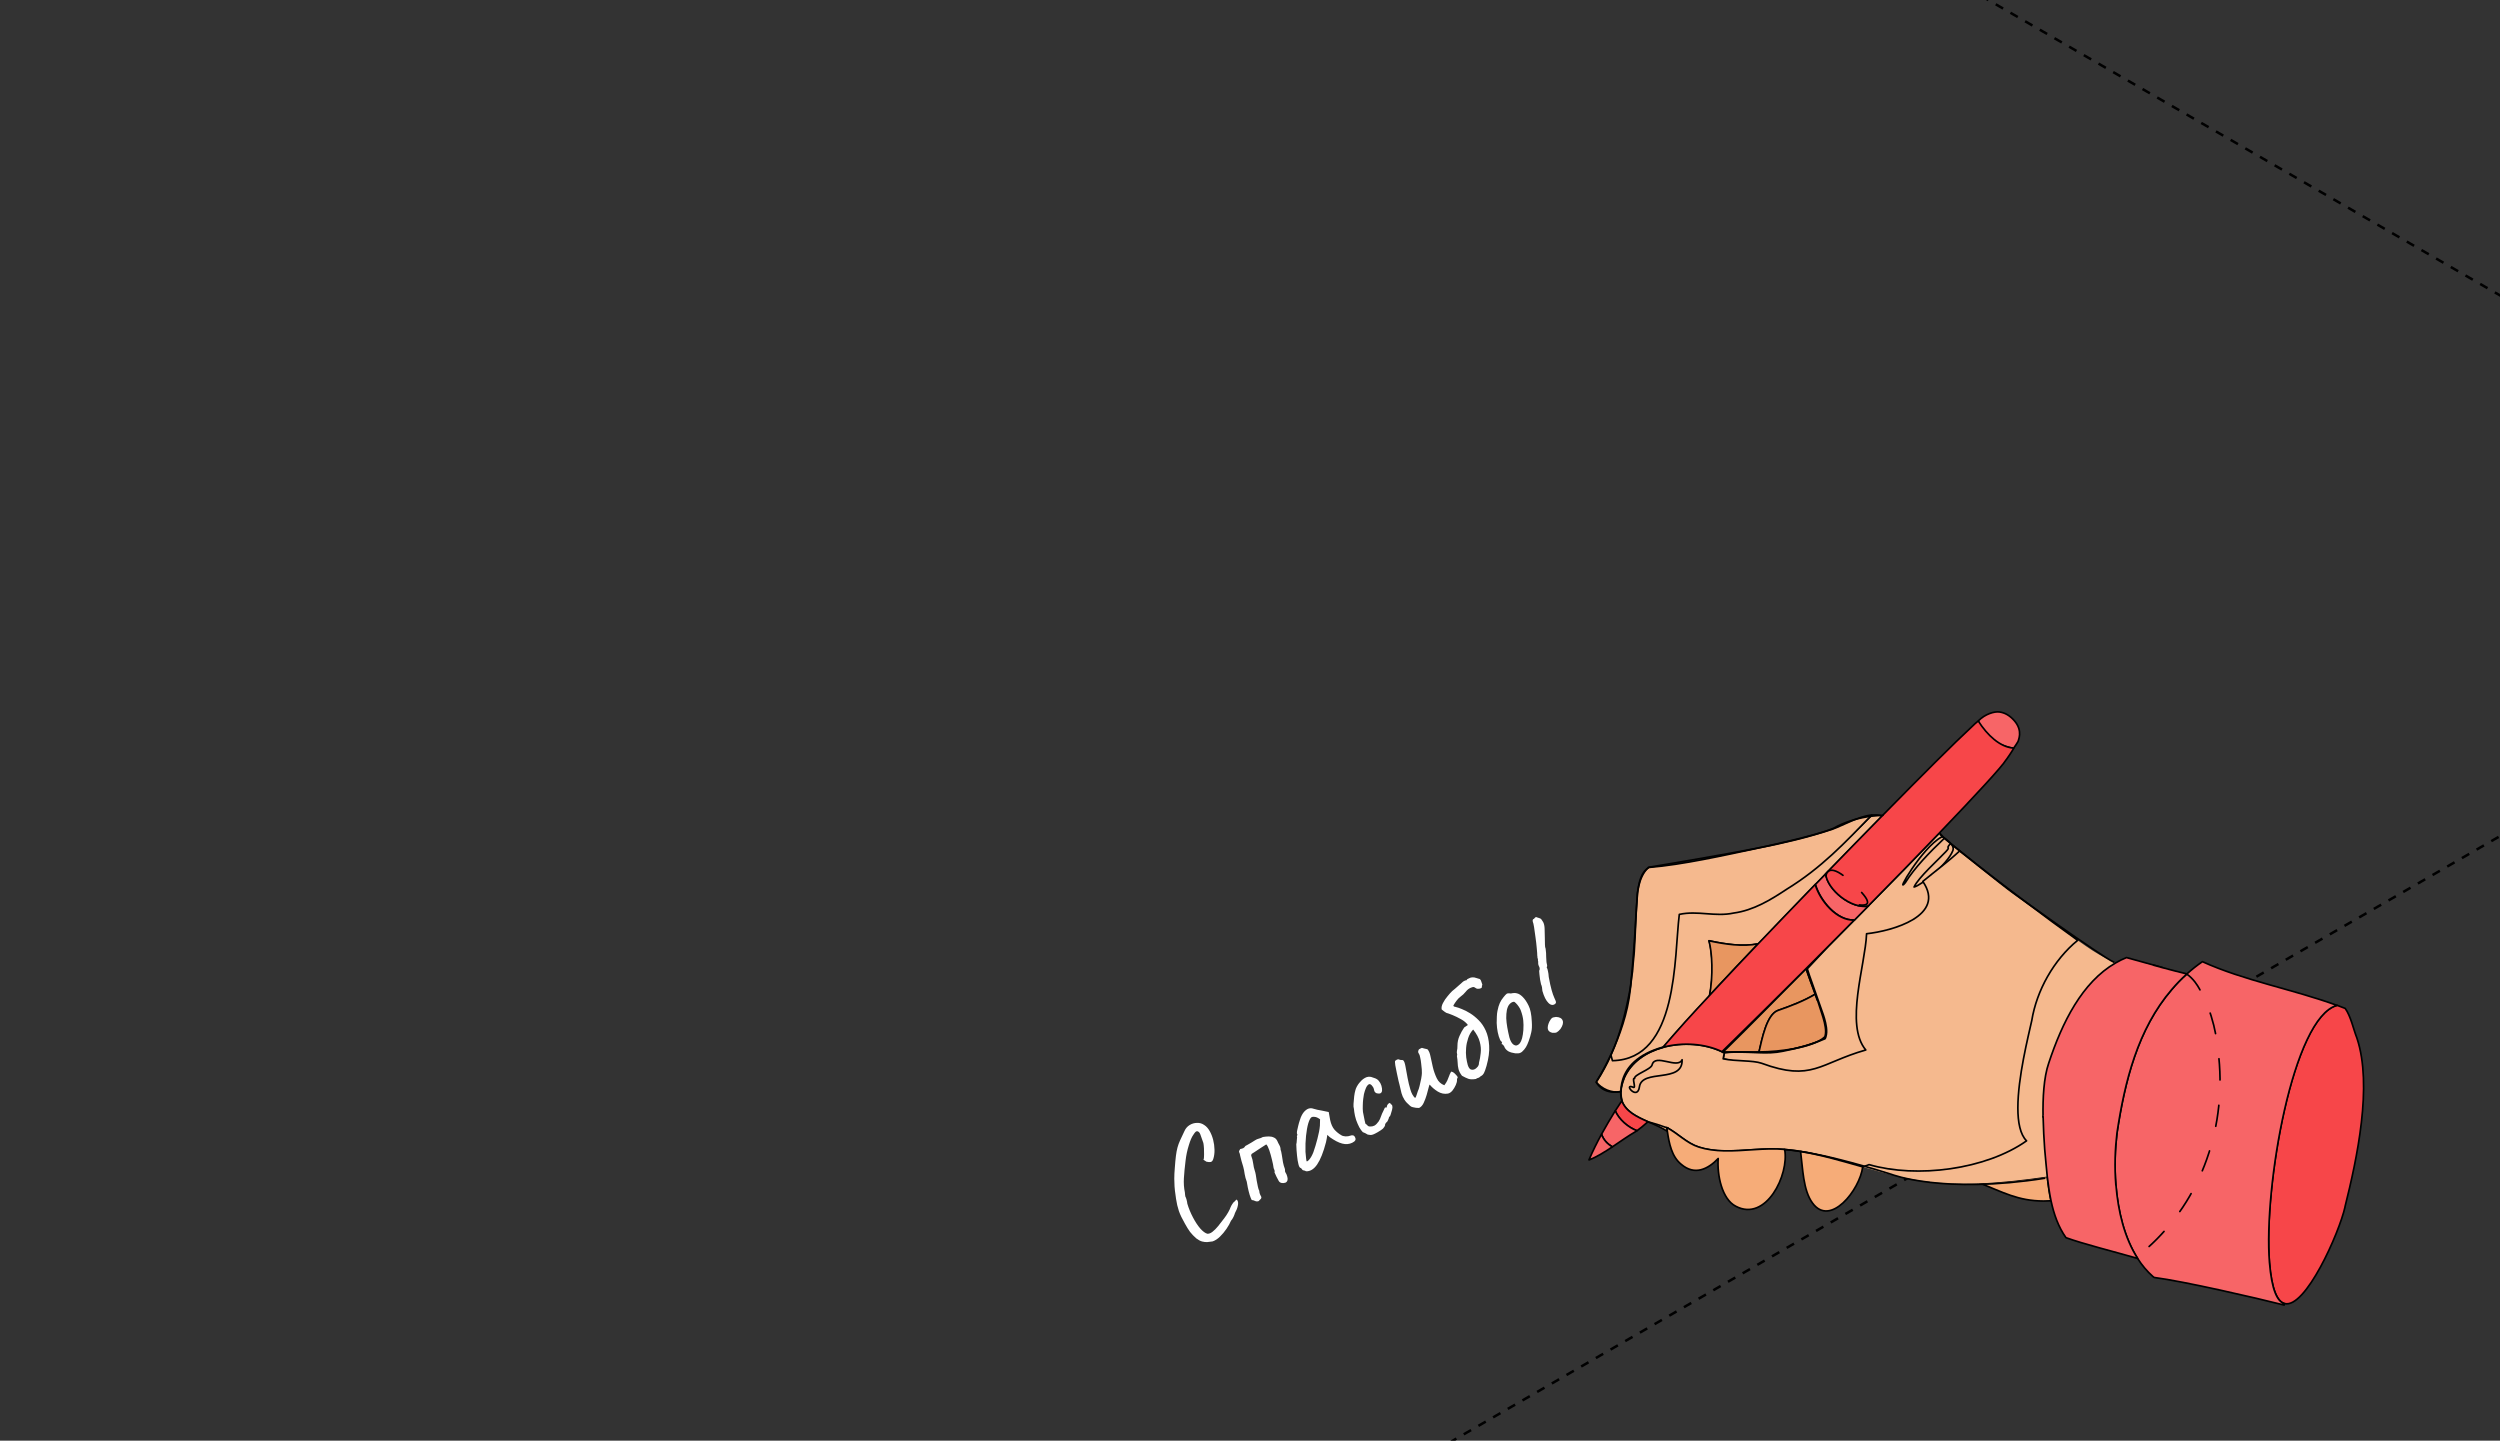 <?xml version="1.0" encoding="UTF-8"?> <svg xmlns="http://www.w3.org/2000/svg" width="590" height="340" viewBox="0 0 590 340" fill="none"><rect x="0" y="0" width="590" height="340" fill="#333333" stroke="none"/><g clip-path="url(#clip0_7649_3606)"><path d="M717.844 123.516L211.996 415.533" stroke="black" stroke-width="0.6" stroke-linejoin="round" stroke-dasharray="2 2"></path><path d="M286.18 292.973C285.796 293.028 285.396 293.079 284.979 293.125C284.584 293.16 284.156 293.116 283.697 292.993C283.271 292.879 282.81 292.632 282.314 292.253C281.758 291.77 281.271 291.262 280.852 290.728C280.453 290.182 280.043 289.519 279.619 288.738C278.995 287.657 278.528 286.679 278.218 285.806C277.916 284.899 277.691 283.934 277.544 282.911C277.549 282.824 277.52 282.606 277.456 282.255C277.401 281.871 277.344 281.46 277.285 281.023C277.248 280.574 277.216 280.231 277.191 279.996C277.154 279.547 277.133 278.935 277.13 278.161C277.135 277.355 277.173 276.557 277.244 275.768C277.331 274.526 277.422 273.531 277.517 272.784C277.612 272.036 277.734 271.383 277.883 270.826C278.032 270.269 278.235 269.708 278.492 269.144C278.757 268.548 279.105 267.807 279.536 266.921C279.801 266.324 280.198 265.859 280.726 265.527C281.275 265.182 281.867 265.006 282.501 265.001C283.123 264.974 283.692 265.144 284.209 265.511C284.69 265.816 285.11 266.28 285.47 266.903C285.818 267.506 286.096 268.204 286.305 268.998C286.502 269.771 286.608 270.555 286.624 271.35C286.639 272.145 286.543 272.865 286.334 273.512C286.208 273.918 286.013 274.155 285.748 274.225C285.504 274.283 285.159 274.26 284.712 274.158C284.321 273.913 284.097 273.765 284.04 273.715C284.004 273.652 284.022 273.587 284.093 273.518C284.133 273.3 284.156 272.955 284.16 272.482C284.163 272.008 284.155 271.514 284.135 270.999C284.103 270.464 284.056 270.047 283.996 269.75C283.658 268.781 283.418 268.101 283.277 267.712C283.123 267.302 282.899 267.057 282.604 266.978C282.472 266.943 282.33 266.984 282.175 267.101C282.042 267.206 281.852 267.454 281.607 267.845C281.249 268.328 280.896 269.156 280.547 270.328C280.185 271.478 279.935 272.676 279.794 273.921C279.599 275.503 279.467 276.881 279.398 278.058C279.328 279.234 279.406 280.353 279.631 281.414C279.638 281.522 279.655 281.719 279.683 282.008C279.732 282.285 279.756 282.423 279.756 282.423C279.825 282.494 279.914 282.72 280.023 283.101C280.12 283.46 280.182 283.785 280.21 284.073C280.534 285.161 280.975 286.237 281.533 287.3C282.079 288.343 282.653 289.217 283.255 289.923C283.877 290.616 284.434 291.029 284.926 291.161C285.304 291.192 285.704 291.044 286.125 290.718C286.567 290.38 287.024 289.922 287.494 289.346C287.965 288.769 288.434 288.165 288.902 287.535C289.281 287.039 289.606 286.547 289.878 286.057C290.149 285.568 290.335 285.17 290.435 284.863C290.529 284.642 290.665 284.397 290.842 284.129C291.029 283.827 291.215 283.622 291.402 283.514C291.633 283.242 291.776 283.105 291.829 283.102C291.883 283.098 291.958 283.18 292.054 283.346C292.222 283.637 292.241 284.055 292.113 284.601C292.005 285.134 291.786 285.69 291.455 286.269C291.385 286.531 291.268 286.834 291.106 287.177C290.944 287.52 290.747 287.828 290.516 288.1C290.272 288.684 289.917 289.318 289.453 290.002C288.989 290.686 288.472 291.303 287.903 291.853C287.355 292.391 286.78 292.765 286.18 292.973ZM297.045 283.457C296.772 283.56 296.508 283.559 296.255 283.456C296.01 283.32 295.725 283.235 295.401 283.201C295.269 282.972 295.111 282.579 294.927 282.02C294.751 281.428 294.603 280.835 294.481 280.24C294.347 279.625 294.267 279.173 294.238 278.884C294.01 278.295 293.845 277.698 293.744 277.091C293.664 276.472 293.548 275.888 293.397 275.338C293.261 274.862 293.126 274.413 292.993 273.991C292.881 273.557 292.775 273.133 292.675 272.72C292.623 272.39 292.567 272.173 292.507 272.069C292.435 271.944 292.402 271.838 292.407 271.752C292.422 271.633 292.517 271.439 292.695 271.17C292.972 271.121 293.209 271.053 293.408 270.966C293.616 270.846 293.773 270.686 293.88 270.486C293.888 270.453 294.044 270.363 294.347 270.216C294.659 270.036 295.002 269.838 295.376 269.622C295.75 269.406 296.025 269.234 296.2 269.105C296.479 268.916 296.777 268.785 297.096 268.713C297.414 268.64 297.729 268.513 298.041 268.333C298.519 268.251 298.979 268.207 299.42 268.202C299.86 268.197 300.252 268.276 300.595 268.438C300.947 268.567 301.227 268.836 301.434 269.243C301.572 269.578 301.737 269.912 301.929 270.245C302.121 270.578 302.218 270.937 302.22 271.324C302.319 271.544 302.413 271.947 302.502 272.533C302.579 273.098 302.674 273.695 302.787 274.322C302.909 274.917 303.045 275.393 303.195 275.75C303.259 275.907 303.28 276.089 303.26 276.294C303.249 276.467 303.302 276.63 303.419 276.785C303.559 276.98 303.678 277.258 303.775 277.618C303.881 277.945 303.909 278.234 303.859 278.484C303.792 278.8 303.612 279.015 303.318 279.129C303.011 279.223 302.7 279.236 302.384 279.169C302.077 279.069 301.862 278.889 301.739 278.627C301.595 278.378 301.431 278.07 301.248 277.705C301.074 277.307 300.919 276.967 300.784 276.685C300.845 276.455 300.84 276.278 300.768 276.153C300.705 275.996 300.642 275.838 300.578 275.681C300.513 275.136 300.382 274.478 300.186 273.704C299.997 272.899 299.786 272.148 299.55 271.452C299.315 270.757 299.078 270.298 298.839 270.076C298.506 270.268 298.082 270.54 297.565 270.894C297.037 271.227 296.556 271.546 296.123 271.852C295.698 272.124 295.465 272.273 295.424 272.297C295.353 272.366 295.31 272.46 295.295 272.579C295.269 272.677 295.274 272.757 295.31 272.82C295.527 273.387 295.675 273.981 295.755 274.599C295.824 275.197 295.956 275.786 296.152 276.366C296.215 276.523 296.286 276.815 296.366 277.24C296.433 277.645 296.503 278.103 296.577 278.614C296.66 279.093 296.753 279.566 296.856 280.033C296.947 280.479 297.059 280.817 297.191 281.045C297.192 281.239 297.225 281.441 297.292 281.652C297.358 281.863 297.475 282.114 297.643 282.405C297.719 282.584 297.701 282.746 297.592 282.892C297.482 283.039 297.3 283.227 297.045 283.457ZM308.224 276.421C308.045 276.303 307.869 276.238 307.696 276.227C307.512 276.195 307.395 276.138 307.347 276.054C307.299 275.971 307.241 275.894 307.172 275.823C307.112 275.719 307.017 275.65 306.885 275.614C306.71 275.55 306.558 275.263 306.431 274.755C306.291 274.225 306.181 273.555 306.1 272.742C306.007 271.909 305.948 271.015 305.923 270.059C305.993 269.797 306.034 269.483 306.044 269.117C306.054 268.75 306.077 268.502 306.112 268.371C306.064 268.288 306.053 268.197 306.079 268.098C306.094 267.979 306.143 267.896 306.226 267.848L306.118 267.661C306.058 267.557 306.049 267.326 306.092 266.969C306.156 266.599 306.25 266.185 306.373 265.726C306.484 265.246 306.617 264.781 306.773 264.331C306.916 263.86 307.056 263.502 307.192 263.258C307.461 262.715 307.805 262.28 308.227 261.954C308.669 261.615 309.134 261.485 309.623 261.563C309.721 261.59 309.885 261.634 310.114 261.695C310.344 261.757 310.606 261.827 310.901 261.906C311.205 261.952 311.515 262.009 311.831 262.076L313.578 262.439L313.917 264.322C314.127 265.309 314.474 266.078 314.959 266.63C315.464 267.17 315.984 267.59 316.518 267.891C316.754 268.06 317.088 268.158 317.52 268.186C317.973 268.202 318.356 268.146 318.671 268.02C318.85 267.945 319.041 267.917 319.247 267.937C319.452 267.957 319.621 268.081 319.753 268.31C319.873 268.518 319.928 268.708 319.916 268.881C319.905 269.053 319.808 269.221 319.624 269.382C318.986 269.861 318.246 270.067 317.403 269.999C316.581 269.92 315.645 269.546 314.594 268.878C314.439 268.801 314.192 268.638 313.855 268.39C313.526 268.108 313.321 267.922 313.241 267.83C313.217 267.982 313.176 268.269 313.115 268.692C313.042 269.094 312.98 269.394 312.927 269.591C312.315 271.939 311.619 273.685 310.838 274.829C310.066 275.94 309.195 276.47 308.224 276.421ZM308.339 274.027C308.423 274.173 308.641 274.047 308.993 273.649C309.355 273.219 309.675 272.646 309.955 271.93C310.313 270.919 310.636 269.846 310.923 268.711C311.23 267.563 311.422 266.552 311.498 265.676L311.536 264.158C311.053 263.8 310.638 263.61 310.292 263.588C309.956 263.532 309.704 263.553 309.538 263.649C309.268 263.805 309.007 264.288 308.754 265.099C308.523 265.898 308.345 266.887 308.223 268.067C308.1 269.246 308.056 270.49 308.092 271.8C308.124 272.336 308.171 272.849 308.233 273.34C308.303 273.798 308.339 274.027 308.339 274.027ZM325.123 267.205C324.666 267.469 324.311 267.646 324.058 267.737C323.805 267.827 323.593 267.867 323.42 267.856C323.247 267.844 323.036 267.814 322.786 267.765C322.606 267.646 322.401 267.53 322.168 267.415C321.935 267.3 321.753 267.224 321.622 267.189C321.359 266.926 321.083 266.544 320.795 266.045C320.528 265.535 320.279 264.958 320.046 264.316C319.835 263.662 319.689 263.026 319.609 262.407C319.596 262.193 319.573 261.984 319.54 261.782C319.506 261.58 319.489 261.479 319.489 261.479C319.429 261.375 319.41 261.053 319.431 260.515C319.473 259.964 319.524 259.38 319.584 258.763C319.665 258.135 319.755 257.667 319.855 257.36C319.904 257.11 320.02 256.807 320.203 256.452C320.407 256.085 320.599 255.794 320.78 255.579C320.961 255.364 321.147 255.159 321.34 254.965C321.553 254.758 321.816 254.565 322.128 254.385C322.419 254.217 322.725 254.123 323.046 254.104C323.368 254.085 323.733 254.165 324.141 254.345C324.731 254.503 325.155 254.757 325.413 255.107C325.679 255.425 325.879 255.794 326.012 256.216C326.148 256.692 326.199 257.092 326.164 257.417C326.118 257.721 325.985 257.922 325.765 258.021C325.545 258.121 325.216 258.103 324.778 257.968C324.599 257.85 324.479 257.738 324.419 257.635C324.347 257.51 324.287 257.309 324.238 257.033C324.153 256.694 323.979 256.392 323.716 256.128C323.453 255.865 323.228 255.787 323.041 255.895C322.771 256.051 322.541 256.349 322.353 256.791C322.173 257.199 322.019 257.676 321.89 258.222C321.841 258.472 321.783 258.852 321.717 259.361C321.659 259.838 321.626 260.356 321.616 260.916C321.595 261.454 321.609 261.959 321.659 262.429C321.826 263.247 321.957 263.906 322.052 264.406C322.167 264.893 322.225 265.137 322.225 265.137C322.273 265.22 322.341 265.291 322.431 265.35C322.529 265.377 322.603 265.432 322.651 265.515C322.795 265.764 323.054 265.878 323.429 265.855C323.742 265.869 324.06 265.796 324.384 265.636C324.695 265.456 325.02 265.131 325.357 264.659C325.594 264.3 325.78 263.902 325.915 263.464C326.07 263.014 326.254 262.589 326.467 262.189C326.612 261.911 326.716 261.685 326.781 261.509C326.866 261.321 326.933 261.268 326.981 261.352C327.029 261.435 327.084 261.458 327.147 261.422C327.209 261.386 327.258 261.303 327.293 261.172C327.322 260.933 327.397 260.751 327.518 260.626C327.628 260.48 327.741 260.387 327.856 260.348C327.981 260.276 328.061 260.271 328.097 260.333C328.164 260.544 328.295 260.676 328.492 260.729C328.54 260.812 328.575 260.944 328.597 261.126C328.627 261.274 328.625 261.414 328.59 261.545C328.57 261.751 328.51 262.007 328.41 262.314C328.331 262.609 328.25 262.878 328.168 263.119C328.074 263.34 328.027 263.45 328.027 263.45C327.931 263.477 327.86 263.546 327.813 263.656C327.787 263.755 327.756 263.87 327.721 264.001C327.639 264.242 327.549 264.447 327.451 264.614C327.342 264.76 327.245 264.857 327.162 264.905C327.065 265.072 326.98 265.19 326.909 265.259C326.859 265.316 326.858 265.386 326.906 265.469C326.818 265.797 326.642 266.092 326.378 266.355C326.123 266.586 325.705 266.869 325.123 267.205ZM341.707 258.087C340.877 258.234 340.077 258.072 339.307 257.602C338.525 257.112 337.89 256.564 337.402 255.959C337.381 255.971 337.343 256.048 337.287 256.191C337.24 256.302 337.196 256.466 337.155 256.683C337.032 257.142 336.878 257.716 336.694 258.404C336.498 259.072 336.256 259.71 335.97 260.319C335.693 260.895 335.334 261.282 334.895 261.48C334.668 261.472 334.426 261.46 334.167 261.443C333.916 261.394 333.666 261.344 333.416 261.295C333.285 261.26 333.164 261.218 333.054 261.171C332.964 261.112 332.869 261.043 332.767 260.963C332.178 260.471 331.736 259.992 331.439 259.526C331.13 259.039 330.9 258.521 330.749 257.971C330.606 257.388 330.455 256.741 330.294 256.031C330.278 255.956 330.201 255.654 330.062 255.125C329.943 254.584 329.81 253.968 329.661 253.278C329.512 252.588 329.388 251.967 329.291 251.413C329.214 250.848 329.193 250.5 329.228 250.369C329.29 250.333 329.353 250.297 329.415 250.261C329.486 250.192 329.553 250.14 329.615 250.104C329.823 249.984 330.021 249.966 330.209 250.052C330.364 250.129 330.522 250.162 330.683 250.153C330.864 250.131 331.016 250.154 331.138 250.222C331.362 250.37 331.548 250.859 331.694 251.689C331.829 252.498 331.997 253.412 332.198 254.432C332.371 255.357 332.593 256.269 332.862 257.167C333.119 258.044 333.48 258.694 333.947 259.118C334.092 259.034 334.217 258.795 334.323 258.402C334.437 257.975 334.537 257.668 334.622 257.48C334.758 257.236 334.89 256.841 335.019 256.295C335.156 255.717 335.283 255.145 335.4 254.579C335.504 253.992 335.559 253.559 335.564 253.279C335.575 253.106 335.568 252.805 335.542 252.377C335.504 251.928 335.454 251.457 335.393 250.967C335.34 250.443 335.263 249.974 335.163 249.561C335.084 249.136 334.992 248.856 334.887 248.723C334.746 248.527 334.677 248.359 334.679 248.219C334.691 248.046 334.749 247.86 334.856 247.66C334.959 247.6 335.074 247.534 335.199 247.462C335.323 247.39 335.444 247.335 335.559 247.295C335.768 247.369 335.981 247.426 336.199 247.467C336.416 247.507 336.64 247.558 336.869 247.62C337.201 247.955 337.445 248.521 337.6 249.318C337.756 250.115 337.941 250.964 338.156 251.865C338.372 252.766 338.676 253.63 339.07 254.455C339.451 255.26 340.049 255.816 340.863 256.122C341.192 255.683 341.422 255.314 341.555 255.016C341.696 254.685 341.827 254.36 341.948 254.041C342.057 253.701 342.228 253.325 342.461 252.913C342.741 252.918 343.041 253.077 343.361 253.391C343.681 253.706 343.907 253.977 344.039 254.206C343.991 254.316 343.944 254.426 343.897 254.537C343.859 254.614 343.843 254.707 343.849 254.814C343.881 255.156 343.787 255.57 343.569 256.056C343.351 256.543 343.082 256.989 342.762 257.395C342.431 257.781 342.079 258.011 341.707 258.087ZM347.665 242.967C347.12 243.558 346.726 244.243 346.482 245.021C346.226 245.779 346.067 246.536 346.005 247.292C345.934 248.081 345.942 248.839 346.029 249.565C346.136 250.279 346.258 250.873 346.394 251.349C346.566 251.887 346.791 252.229 347.068 252.373C347.355 252.485 347.634 252.49 347.908 252.387C348.223 252.261 348.5 252.045 348.74 251.741C348.968 251.415 349.063 251.124 349.026 250.869C349.228 250.115 349.369 249.327 349.449 248.505C349.549 247.671 349.476 246.799 349.227 245.889C349 244.967 348.479 243.993 347.665 242.967ZM349.837 232.401C349.74 232.568 349.702 232.742 349.723 232.924C349.745 233.105 349.56 233.24 349.167 233.328C348.837 233.38 348.594 233.368 348.439 233.291C348.293 233.182 348.142 233.089 347.987 233.012C347.84 232.903 347.61 232.911 347.295 233.037C346.757 233.21 346.298 233.543 345.92 234.039C345.549 234.502 345.137 234.893 344.683 235.21C344.333 235.468 344.019 235.788 343.741 236.17C343.472 236.52 343.22 236.9 342.987 237.312C343.038 237.449 343.097 237.526 343.162 237.543C343.249 237.549 343.314 237.567 343.359 237.596C343.424 237.614 343.506 237.636 343.605 237.662C343.953 237.738 344.42 237.898 345.005 238.143C345.61 238.375 346.259 238.707 346.951 239.139C347.644 239.57 348.322 240.121 348.986 240.791C349.638 241.44 350.18 242.235 350.613 243.177C351.082 244.181 351.358 245.379 351.442 246.772C351.534 248.132 351.328 249.72 350.824 251.535C350.584 252.366 350.377 252.943 350.203 253.266C350.016 253.567 349.85 253.76 349.705 253.844C349.547 253.907 349.408 254.002 349.287 254.127C349.144 254.265 348.988 254.355 348.819 254.397C348.637 254.419 348.475 254.498 348.333 254.636C347.598 254.755 347.012 254.747 346.574 254.612C346.156 254.466 345.642 254.222 345.03 253.883C344.599 253.328 344.326 252.807 344.21 252.319C344.083 251.81 344.015 251.309 344.007 250.815C343.987 250.3 343.928 249.766 343.83 249.213C343.916 249.025 343.927 248.852 343.864 248.695C343.801 248.537 343.792 248.306 343.838 248.003C343.874 247.872 343.905 247.687 343.934 247.449C343.951 247.189 343.959 246.963 343.958 246.77C343.963 245.963 344.122 245.206 344.435 244.499C344.756 243.76 345.129 243.087 345.555 242.48C345.71 242.364 345.859 242.263 346.005 242.179C346.15 242.095 346.29 242.001 346.423 241.896C346.037 241.371 345.499 240.919 344.81 240.541C344.108 240.143 343.433 239.812 342.783 239.55C342.133 239.288 341.644 239.113 341.316 239.025C341.283 239.016 341.126 238.913 340.845 238.715C340.586 238.505 340.382 238.345 340.236 238.235C340.145 237.789 340.244 237.289 340.533 236.734C340.831 236.146 341.196 235.602 341.629 235.103C342.049 234.583 342.412 234.18 342.717 233.893C342.809 233.812 343.035 233.626 343.394 233.336C343.761 233.013 344.129 232.69 344.497 232.367C344.864 232.044 345.084 231.848 345.155 231.779C345.297 231.641 345.437 231.547 345.573 231.496C345.719 231.412 345.845 231.366 345.952 231.36C346.155 231.326 346.233 231.295 346.188 231.265C346.132 231.215 346.176 231.148 346.322 231.064C346.446 230.992 346.598 230.918 346.776 230.843C346.963 230.735 347.191 230.673 347.458 230.657C347.714 230.62 348.034 230.671 348.419 230.809C348.738 230.929 348.957 230.997 349.076 231.011C349.216 231.014 349.346 231.119 349.466 231.326C349.494 231.422 349.545 231.558 349.62 231.737C349.683 231.894 349.756 232.116 349.837 232.401ZM359.16 248.26C358.902 248.437 358.672 248.542 358.47 248.576C358.255 248.589 357.982 248.594 357.648 248.593C356.987 248.503 356.44 248.348 356.007 248.127C355.583 247.873 355.28 247.563 355.097 247.198C355.03 246.987 354.934 246.82 354.809 246.699C354.704 246.565 354.652 246.499 354.652 246.499C354.467 246.467 354.389 246.428 354.419 246.383C354.436 246.318 354.432 246.238 354.404 246.142C354.547 246.005 354.501 245.879 354.269 245.763C354.11 245.633 353.926 245.241 353.714 244.587C353.512 243.9 353.375 243.231 353.303 242.58C353.275 242.291 353.247 241.906 353.218 241.423C353.21 240.929 353.222 240.423 353.256 239.905C353.277 239.366 353.326 238.922 353.402 238.574C353.559 237.79 353.742 237.172 353.952 236.718C354.17 236.232 354.459 235.774 354.821 235.343C355.14 234.937 355.388 234.67 355.563 234.541C355.738 234.412 356.07 234.387 356.558 234.465C357.141 234.322 357.635 234.314 358.041 234.441C358.455 234.534 358.891 234.809 359.348 235.265C359.862 235.772 360.328 236.459 360.746 237.326C361.172 238.161 361.425 239.415 361.504 241.087C361.577 242.126 361.536 242.967 361.381 243.611C361.247 244.242 361.042 244.943 360.766 245.712C360.563 246.273 360.349 246.743 360.124 247.122C359.9 247.501 359.578 247.88 359.16 248.26ZM359.513 243.11C359.568 242.247 359.56 241.489 359.489 240.837C359.426 240.153 359.234 239.363 358.911 238.469C358.821 238.216 358.669 237.93 358.457 237.609C358.232 237.268 357.994 236.976 357.743 236.733C357.512 236.478 357.329 236.376 357.192 236.427C356.862 236.479 356.561 236.653 356.288 236.949C356.003 237.224 355.784 237.683 355.629 238.327C355.515 238.947 355.463 239.6 355.472 240.288C355.502 240.964 355.583 241.679 355.714 242.435C355.845 243.19 356.011 243.981 356.211 244.808C356.46 245.718 356.818 246.315 357.287 246.598C357.776 246.87 358.241 246.74 358.682 246.208C359.112 245.656 359.388 244.623 359.513 243.11ZM367.075 236.873C366.553 237.313 366.006 237.255 365.435 236.698C364.864 236.141 364.388 235.196 364.007 233.864C363.988 233.543 363.954 233.244 363.905 232.967C363.844 232.67 363.772 232.448 363.688 232.303C363.615 231.984 363.539 231.613 363.459 231.187C363.389 230.729 363.336 230.302 363.302 229.906C363.255 229.49 363.233 229.212 363.236 229.072C363.319 229.024 363.36 228.903 363.359 228.71C363.379 228.504 363.347 228.329 363.263 228.183C363.167 228.017 363.09 227.812 363.032 227.568C362.996 227.312 362.995 227.119 363.03 226.987C362.97 226.883 362.945 226.745 362.957 226.572C362.968 226.4 362.949 226.272 362.901 226.189C362.853 226.106 362.832 226.021 362.838 225.934C362.864 225.836 362.853 225.745 362.805 225.662C362.8 225.222 362.757 224.595 362.676 223.783C362.604 222.938 362.503 222.067 362.374 221.172C362.266 220.265 362.154 219.47 362.038 218.789C361.922 218.108 361.828 217.705 361.756 217.58C361.701 217.39 361.691 217.229 361.727 217.098C361.762 216.967 361.874 216.874 362.065 216.82C362.112 216.709 362.177 216.63 362.26 216.582C362.331 216.513 362.408 216.455 362.492 216.407C362.492 216.407 362.547 216.431 362.657 216.478C362.788 216.513 362.975 216.572 363.216 216.654C363.466 216.703 363.656 216.816 363.785 216.991C363.913 217.166 364.05 217.378 364.194 217.627C364.401 218.034 364.514 218.565 364.531 219.22C364.549 219.875 364.566 220.6 364.581 221.394C364.601 221.909 364.61 222.403 364.606 222.877C364.623 223.338 364.655 223.61 364.703 223.693C364.751 223.777 364.782 223.925 364.794 224.14C364.807 224.354 364.834 224.616 364.874 224.925C364.869 225.205 364.878 225.532 364.9 225.907C364.923 226.282 364.944 226.631 364.963 226.952C364.991 227.241 365.023 227.416 365.059 227.478C365.087 227.574 365.103 227.675 365.11 227.782C365.137 227.877 365.133 227.99 365.098 228.121C365.015 228.169 364.999 228.262 365.05 228.398C365.11 228.502 365.14 228.554 365.14 228.554C365.188 228.637 365.25 228.865 365.326 229.237C365.411 229.576 365.469 230.013 365.502 230.549C365.743 231.878 365.972 232.924 366.19 233.685C366.396 234.425 366.61 235.036 366.832 235.517C367.079 236.04 367.205 236.355 367.211 236.462C367.239 236.557 367.193 236.694 367.075 236.873ZM368.271 242.834C367.96 243.207 367.67 243.472 367.4 243.628C367.138 243.751 366.786 243.788 366.342 243.74C365.731 243.594 365.38 243.298 365.289 242.851C365.206 242.373 365.327 241.79 365.651 241.104C365.893 240.659 366.092 240.379 366.246 240.262C366.421 240.133 366.744 240.044 367.214 239.994C368.065 240.029 368.587 240.309 368.78 240.835C368.994 241.349 368.824 242.016 368.271 242.834Z" fill="white"></path><path d="M410.404 268.631L412.611 269.918C411.665 269.865 410.719 269.865 409.799 269.944C409.641 269.839 409.457 269.76 409.273 269.681C409.641 269.34 410.009 268.972 410.377 268.631H410.404ZM469.515 209.595L469.384 209.463C469.91 208.886 470.41 208.255 470.804 207.625C473.353 209.857 469.411 214.427 467.282 216.186C464.574 218.34 462.024 221.071 459.318 223.224C458.424 223.96 457.452 224.8 456.426 225.719C456.006 225.378 455.638 225.063 455.296 224.774C463.155 216.817 468.727 210.908 469.49 209.542L469.515 209.595Z" fill="#BEB5C0" stroke="black" stroke-width="0.4" stroke-miterlimit="10" stroke-linecap="round" stroke-linejoin="round"></path><path d="M553.442 284.783C552.049 291.034 544.033 308.997 539.144 307.631C537.435 307.158 536.122 304.348 535.596 297.914C534.15 280.162 541.115 239.928 551.55 237.25C552.18 237.486 552.838 237.723 553.469 237.985C554.782 239.797 555.44 243.001 556.228 244.971C559.987 256.211 556.228 273.57 553.416 284.81L553.442 284.783Z" fill="#F74649" stroke="black" stroke-width="0.4" stroke-miterlimit="10" stroke-linecap="round" stroke-linejoin="round"></path><path d="M539.064 307.997C532.335 306.29 515.461 302.403 508.39 301.484L508.102 301.274C506.709 300.039 505.5 298.595 504.474 296.993C501.373 292.135 499.849 285.858 499.349 279.687C499.007 275.353 499.165 271.073 499.612 267.396C501.452 255.132 504.527 242.842 512.517 233.545C513.621 232.232 514.804 230.997 516.118 229.842C517.248 228.818 518.457 227.846 519.771 226.953C529.654 231.444 541.035 233.439 551.548 237.274C541.14 239.979 534.175 280.212 535.594 297.939C536.12 304.399 537.434 307.209 539.143 307.656L539.064 307.997Z" fill="#F76567" stroke="black" stroke-width="0.4" stroke-miterlimit="10" stroke-linecap="round" stroke-linejoin="round"></path><path d="M467.281 279.243C472.59 279.033 477.847 278.403 483.13 277.641C483.367 279.611 483.63 281.528 484.023 283.392C483.446 283.418 482.867 283.445 482.263 283.445C476.191 283.418 472.643 281.318 467.281 279.243Z" fill="#F6AC78" stroke="black" stroke-width="0.4" stroke-miterlimit="10" stroke-linecap="round" stroke-linejoin="round"></path><path d="M455.511 278.902C450.096 278.35 444.839 276.906 439.609 275.383L439.898 274.359C451.174 277.642 468.653 276.013 478.246 269.238C476.748 267.74 476.196 264.852 476.196 261.464C476.196 254.242 478.64 244.63 479.481 240.822C480.664 233.758 484.686 226.536 490.31 221.914C491.94 223.07 493.227 223.936 493.963 224.409C495.646 225.486 497.407 226.405 499.247 227.298C491.388 231.841 486.683 241.322 483.503 250.907C482.32 254.347 482.084 259.1 482.162 263.644C482.215 266.375 482.373 269.028 482.53 271.234C482.714 273.361 482.898 275.541 483.134 277.668C477.852 278.429 472.595 279.06 467.286 279.27C464.684 279.375 462.082 279.375 459.453 279.244C458.56 279.191 457.666 279.138 456.746 279.06C456.325 279.033 455.905 278.981 455.484 278.954L455.511 278.902Z" fill="#F5B98E"></path><path d="M482.294 263.617H482.162C482.083 259.1 482.32 254.32 483.503 250.881C486.683 241.269 491.387 231.815 499.247 227.271C500.087 226.772 500.955 226.352 501.849 225.984C504.03 226.588 507.21 227.481 510.286 228.322L510.128 228.926C503.242 235.491 497.932 249.226 495.751 258.602C494.805 263.591 495.435 266.112 490.441 267.032C487.629 267.347 483.555 266.086 482.32 263.591L482.294 263.617Z" fill="#F76567" stroke="black" stroke-width="0.4" stroke-miterlimit="10" stroke-linecap="round" stroke-linejoin="round"></path><path d="M508.252 227.789L510.275 228.349C512.404 228.927 514.481 229.452 516.111 229.846C514.796 231.028 513.587 232.262 512.51 233.549C504.52 242.872 501.444 255.163 499.605 267.4C499.158 271.077 498.999 275.358 499.342 279.691H499.368C499.868 285.862 501.365 292.139 504.493 296.998C499.342 295.5 491.456 293.531 487.566 292.087C485.779 289.566 484.728 286.598 484.045 283.394C483.651 281.529 483.388 279.586 483.151 277.642C482.914 275.489 482.756 273.335 482.546 271.208C482.389 269.002 482.225 266.215 482.172 263.484" fill="#F76567"></path><path d="M508.252 227.789L510.275 228.349C512.404 228.927 514.481 229.452 516.111 229.846C514.796 231.028 513.587 232.262 512.51 233.549C504.52 242.872 501.444 255.163 499.605 267.4C499.158 271.077 498.999 275.358 499.342 279.691H499.368C499.868 285.862 501.365 292.139 504.493 296.998C499.342 295.5 491.456 293.531 487.566 292.087C485.779 289.566 484.728 286.598 484.045 283.394C483.651 281.529 483.388 279.586 483.151 277.642C482.914 275.489 482.756 273.335 482.546 271.208C482.389 269.002 482.225 266.215 482.172 263.484" stroke="black" stroke-width="0.4" stroke-miterlimit="10" stroke-linecap="round" stroke-linejoin="round"></path><path d="M407.087 247.836C412.817 242.242 419.786 235.076 426.278 228.562C426.725 230.217 427.645 232.449 428.46 234.602C425.805 236.205 422.73 237.386 419.629 238.463C416.948 239.435 415.844 245.186 415.108 248.416C413.347 248.364 411.586 248.233 409.877 248.259C409.877 248.259 407.78 248.379 407.082 248.274C406.385 248.168 407.087 247.836 407.087 247.836Z" fill="#E89660" stroke="black" stroke-width="0.4" stroke-miterlimit="10" stroke-linecap="round" stroke-linejoin="round"></path><path d="M419.599 238.462C422.7 237.385 425.776 236.203 428.43 234.602C428.772 235.547 429.087 236.466 429.35 237.333C429.876 239.197 431.716 243.373 430.375 245.263C427.353 246.577 424.093 247.417 420.729 248.074C418.889 248.468 416.997 248.468 415.078 248.415C415.84 245.185 416.918 239.434 419.599 238.462Z" fill="#E89660" stroke="black" stroke-width="0.4" stroke-miterlimit="10" stroke-linecap="round" stroke-linejoin="round"></path><path d="M414.741 252.061C412.586 251.326 409.747 250.485 406.672 249.881L406.935 248.49C407.881 248.332 408.853 248.306 409.852 248.28C411.561 248.28 413.322 248.384 415.083 248.437C416.975 248.515 418.894 248.49 420.734 248.096C424.124 247.439 427.501 246.54 430.497 245.227C430.691 245.206 430.754 245.109 430.819 244.948C430.904 244.738 430.963 244.427 431.028 244.115C431.072 243.906 431.075 243.789 431.08 243.604C431.09 243.269 431.077 242.887 431.026 242.491C430.847 241.062 430.299 239.496 430.299 239.496L427.009 230.146L426.52 228.634L431.519 223.298C433.516 221.302 435.663 219.103 437.634 217.107C438.738 216.004 439.815 214.874 440.92 213.771C446.938 207.679 452.805 201.684 457.721 196.562C458.035 196.851 458.469 197.471 458.889 197.812C455.446 201.069 451.779 204.846 449.65 208.312C447.1 211.411 453.517 200.106 458.169 197.558C458.503 197.364 458.956 197.816 459.531 198.272C460.354 198.924 461.247 199.811 460.875 200.746C459.545 204.091 453.343 208.977 451.722 209.333C452.721 207.101 457.621 202.72 459.198 201.013C460.539 199.621 458.976 200.509 460.343 199.065C461.053 199.643 461.842 200.273 462.682 200.956C460.054 203.424 457.583 205.946 454.718 208.283C460.343 216.398 447.832 220.468 441.892 221.098C441.577 228.609 439.711 243.29 444.705 249.225C433.77 252.35 426.569 256.42 414.688 252.035L414.741 252.061Z" fill="#F5B98E" stroke="black" stroke-width="0.4" stroke-miterlimit="10" stroke-linecap="round" stroke-linejoin="round"></path><path d="M396.976 250.101C397.184 255.756 387.509 252.142 386.904 256.501C386.431 259.915 382.926 255.458 385.475 256.613C386.185 256.928 385.054 254.209 385.764 254.524C385.58 253.605 389.607 252.421 389.896 251.319C390.606 248.508 395.925 252.412 396.976 250.101ZM383.251 254.373C384.88 250.644 388.402 248.28 392.45 247.178C397.128 245.891 402.464 246.311 406.407 248.229C406.59 248.307 406.774 248.386 406.932 248.491L406.669 249.883C409.771 250.513 413.625 250.2 415.754 250.935C427.634 255.321 429.391 250.919 440.324 247.794C435.331 241.859 440.198 227.872 440.513 220.361C446.48 219.731 459.403 216.156 453.778 208.015C456.617 205.677 459.847 203.289 462.476 200.82C470.361 207.123 483.575 217.108 490.33 221.914C484.679 226.536 480.658 233.758 479.502 240.822C478.66 244.657 476.216 254.242 476.216 261.464C476.216 264.878 476.768 267.74 478.266 269.238C468.699 276.013 452.401 278.135 441.099 274.853L439.629 275.383C434.793 274.017 429.957 272.573 424.963 271.759C423.78 271.575 422.597 271.391 421.388 271.286C421.336 271.286 421.283 271.286 421.204 271.286C416.499 270.84 411.584 271.706 406.906 271.628C404.856 271.602 402.832 271.365 400.939 270.735C398.048 269.816 395.998 267.479 393.396 266.139C393.422 266.401 393.475 266.664 393.501 266.927H393.396C392.765 266.533 392.056 266.139 391.32 265.797C390.557 265.43 389.743 265.089 388.954 264.747C386.3 263.591 383.645 262.305 382.778 259.81C382.567 259.153 382.462 258.444 382.488 257.604C382.541 256.659 382.804 255.581 383.277 254.373H383.251Z" fill="#F5B98E" stroke="black" stroke-width="0.4" stroke-miterlimit="10" stroke-linecap="round" stroke-linejoin="round"></path><path d="M471.885 168.028C470.659 167.85 468.489 168.521 466.946 170.065C466.657 174.372 473.965 176.523 475.103 176.557L475.197 176.604C475.633 176.022 475.968 175.469 476.278 174.96C476.216 174.831 477.578 172.54 475.332 170.022C474.192 168.768 473.11 168.205 471.885 168.028Z" fill="#F76567" stroke="black" stroke-width="0.4" stroke-miterlimit="10" stroke-linecap="round" stroke-linejoin="round"></path><path d="M439.604 275.382C438.894 280.87 431.929 289.669 427.75 283.917C425.516 280.897 425.463 275.697 424.938 271.758C429.931 272.572 434.767 274.016 439.604 275.382Z" fill="#F6AC78" stroke="black" stroke-width="0.4" stroke-miterlimit="10" stroke-linecap="round" stroke-linejoin="round"></path><path d="M393.375 266.109C395.977 267.475 398.027 269.787 400.918 270.705C402.811 271.31 404.835 271.546 406.885 271.598C411.537 271.703 416.478 270.836 421.183 271.257C422.287 277.297 416.767 288.458 409.645 284.677C406.385 283.022 405.203 277.323 405.492 273.41C403.1 275.931 399.946 277.507 396.766 274.776C394.505 272.964 393.901 269.787 393.48 266.924C393.454 266.661 393.401 266.399 393.375 266.136V266.109Z" fill="#F6AC78" stroke="black" stroke-width="0.4" stroke-miterlimit="10" stroke-linecap="round" stroke-linejoin="round"></path><path d="M386.328 266.853C384.173 266.066 381.992 264.122 381.203 262.153C381.703 261.365 382.228 260.577 382.754 259.789C383.621 262.284 386.276 263.571 388.931 264.726C387.8 265.724 386.933 266.433 386.355 266.827L386.328 266.853Z" fill="#F74649" stroke="black" stroke-width="0.4" stroke-miterlimit="10" stroke-linecap="round" stroke-linejoin="round"></path><path d="M385.959 267.086C384.251 268.084 382.384 269.397 380.518 270.657C379.309 269.949 378.389 268.977 377.969 267.663C378.994 265.799 380.071 263.961 381.202 262.148C382.016 264.118 384.198 266.061 386.327 266.849C386.195 266.955 386.064 267.033 385.959 267.086Z" fill="#F76567" stroke="black" stroke-width="0.4" stroke-miterlimit="10" stroke-linecap="round" stroke-linejoin="round"></path><path d="M382.467 257.601C380.391 258.1 377.92 256.919 376.711 255.369C378.104 253.268 379.234 251.141 380.18 249.014L380.68 249.25C396.318 248.935 394.748 225.079 396.01 215.074C400.373 214.128 404.693 215.619 409.082 214.673C413.787 214.043 417.354 211.474 421.113 208.979C429.366 203.937 435.455 198.854 441.737 192.367C442.604 192.288 443.445 192.315 444.233 192.577C439.923 196.937 435.376 201.611 430.908 206.233C430.093 207.074 429.278 207.914 428.463 208.754C423.68 213.692 419.054 218.498 415.006 222.752C411.248 223.487 407.2 222.857 403.363 222.017C404.125 224.669 404.414 230.394 403.494 234.99C401.601 237.012 399.657 239.113 397.738 241.24C395.977 243.157 394.242 245.127 392.534 247.176C388.486 248.278 384.964 250.642 383.334 254.371C382.835 255.606 382.598 256.656 382.546 257.601H382.467Z" fill="#F5B98E" stroke="black" stroke-width="0.4" stroke-miterlimit="10" stroke-linecap="round" stroke-linejoin="round"></path><path d="M380.18 249.017C382.361 244.132 383.597 239.116 384.648 233.732C384.963 232.183 384.985 230.897 385.274 229.269C385.323 228.987 385.32 228.545 385.34 228.267C385.427 227.086 385.609 225.811 385.685 224.63C385.982 220.065 386.057 215.503 386.435 210.727C386.803 208.521 387.119 205.869 389.195 204.713C397.106 204.057 406.831 201.877 415.058 200.117C420.84 198.988 426.833 197.57 432.484 195.679C434.981 194.786 438.529 192.659 441.736 192.344C435.454 198.83 429.908 204.792 421.655 209.86C417.897 212.355 413.823 214.85 409.144 215.48C404.781 216.426 400.707 214.85 396.318 215.795C395.056 225.801 396.173 250.003 380.535 250.319L380.18 248.99V249.017Z" fill="#F5B98E" stroke="black" stroke-width="0.4" stroke-miterlimit="10" stroke-linecap="round" stroke-linejoin="round"></path><path d="M428.438 208.732C429.252 207.892 430.067 207.051 430.882 206.211C431.197 209.94 436.98 214.667 440.949 213.801C439.871 214.904 438.767 216.007 437.663 217.136C433.51 217.32 429.568 212.566 428.438 208.732Z" fill="#F76567" stroke="black" stroke-width="0.4" stroke-miterlimit="10" stroke-linecap="round" stroke-linejoin="round"></path><path d="M403.436 234.97C404.356 230.348 404.067 224.623 403.305 222.023C407.142 222.838 411.19 223.468 414.948 222.733C411.295 226.567 408.115 229.928 405.67 232.554C404.934 233.342 404.198 234.156 403.436 234.97Z" fill="#E89660" stroke="black" stroke-width="0.4" stroke-miterlimit="10" stroke-linecap="round" stroke-linejoin="round"></path><path d="M440.918 213.798C436.949 214.638 431.193 209.937 430.852 206.208C435.32 201.586 439.893 196.938 444.177 192.552C453.429 183.124 461.499 175.062 465.099 171.753C466.012 170.859 466.288 170.61 466.866 170.148C469.016 173.548 472.013 176.265 475.034 176.532L475.218 176.637C475.113 176.821 475.008 177.005 474.903 177.162C474.43 177.872 474.287 178.183 473.565 179.168L473.405 179.368C472.511 180.892 466.282 187.641 457.53 196.754C452.614 201.875 446.911 207.731 440.892 213.824L440.918 213.798Z" fill="#F74649" stroke="black" stroke-width="0.4" stroke-miterlimit="10" stroke-linecap="round" stroke-linejoin="round"></path><path d="M377.97 267.664C378.391 268.977 379.31 269.949 380.52 270.658C378.68 271.892 376.814 273.048 375.079 273.73H375C375.894 271.629 376.892 269.633 377.97 267.664Z" fill="#F76567" stroke="black" stroke-width="0.4" stroke-miterlimit="10" stroke-linecap="round" stroke-linejoin="round"></path><path d="M376.828 255.132C376.828 255.132 383.564 244.714 384.737 233.564C385.911 222.413 385.941 216.769 386.389 211.741C386.389 211.741 386.407 207.143 389.05 204.68C389.05 204.68 406.991 201.738 415.556 199.987C415.556 199.987 428.406 197.311 432.777 195.446C432.777 195.446 437.21 192.62 444.348 192.422" stroke="black" stroke-width="0.4" stroke-miterlimit="10" stroke-linecap="round" stroke-linejoin="round"></path><path d="M406.41 248.206C402.467 246.288 397.105 245.894 392.453 247.155C394.188 245.133 395.923 243.163 397.657 241.22C399.576 239.093 401.521 236.992 403.413 234.97C404.176 234.156 404.912 233.368 405.648 232.554C408.092 229.928 411.298 226.54 414.926 222.732C418.973 218.477 423.626 213.672 428.383 208.734C429.513 212.569 433.456 217.322 437.608 217.138C435.637 219.134 433.64 221.13 431.642 223.152C429.828 224.964 428.041 226.776 426.254 228.562C419.762 235.049 413.349 241.377 407.619 246.998C407.225 247.392 406.778 247.812 406.383 248.206H406.41Z" fill="#F74649" stroke="black" stroke-width="0.4" stroke-miterlimit="10" stroke-linecap="round" stroke-linejoin="round"></path><path d="M457.781 196.859C457.781 196.859 458.87 197.905 460.669 199.332" stroke="black" stroke-width="0.4" stroke-miterlimit="10" stroke-linejoin="round"></path><path d="M460.641 199.312C460.641 199.312 472.847 209.159 475.124 210.762C475.124 210.762 495.411 225.417 499.011 227.156" stroke="black" stroke-width="0.4" stroke-miterlimit="10" stroke-linejoin="round"></path><path d="M428.907 236.115L426.234 228.656" stroke="black" stroke-width="0.4" stroke-miterlimit="10" stroke-linejoin="round"></path><path d="M406.359 248.337C406.359 248.337 410.851 248.259 415.329 248.253C419.807 248.246 427.873 247.271 430.629 244.727" stroke="black" stroke-width="0.4" stroke-miterlimit="10" stroke-linejoin="round"></path><path d="M376.734 255.414C376.734 255.414 378.111 258.368 382.335 257.621" stroke="black" stroke-width="0.4" stroke-miterlimit="10" stroke-linecap="round" stroke-linejoin="round"></path><path d="M382.78 259.68C382.78 259.68 380.128 250.597 392.432 247.117" stroke="black" stroke-width="0.4" stroke-miterlimit="10" stroke-linecap="round" stroke-linejoin="round"></path><path d="M388.703 264.758C388.703 264.758 389.345 264.693 393.681 266.252" stroke="black" stroke-width="0.4" stroke-miterlimit="10" stroke-linecap="round" stroke-linejoin="round"></path><path d="M420.961 271.297C420.961 271.297 427.492 271.218 446.385 277.151C446.385 277.151 458.463 281.873 482.704 278.048" stroke="black" stroke-width="0.4" stroke-miterlimit="10" stroke-linejoin="round"></path><path d="M430.938 206.648C430.938 206.648 431.261 203.214 436.238 207.626C440.163 211.104 443.266 214.514 437.781 213.4" stroke="black" stroke-width="0.4" stroke-miterlimit="10" stroke-linecap="round" stroke-linejoin="round" stroke-dasharray="5 6"></path><path d="M515.999 229.828C517.672 230.94 518.677 232.676 519.043 233.33C522.242 239.039 523.323 244.659 523.787 251.202C525.042 268.867 518.018 285.923 504.211 296.697" stroke="black" stroke-width="0.4" stroke-miterlimit="10" stroke-linecap="round" stroke-linejoin="round" stroke-dasharray="5 6"></path><path d="M374 -54.98L879.848 237.036" stroke="black" stroke-width="0.6" stroke-linejoin="round" stroke-dasharray="2 2"></path></g><defs><clipPath id="clip0_7649_3606"><rect width="590" height="340" rx="16" fill="white"></rect></clipPath></defs></svg> 